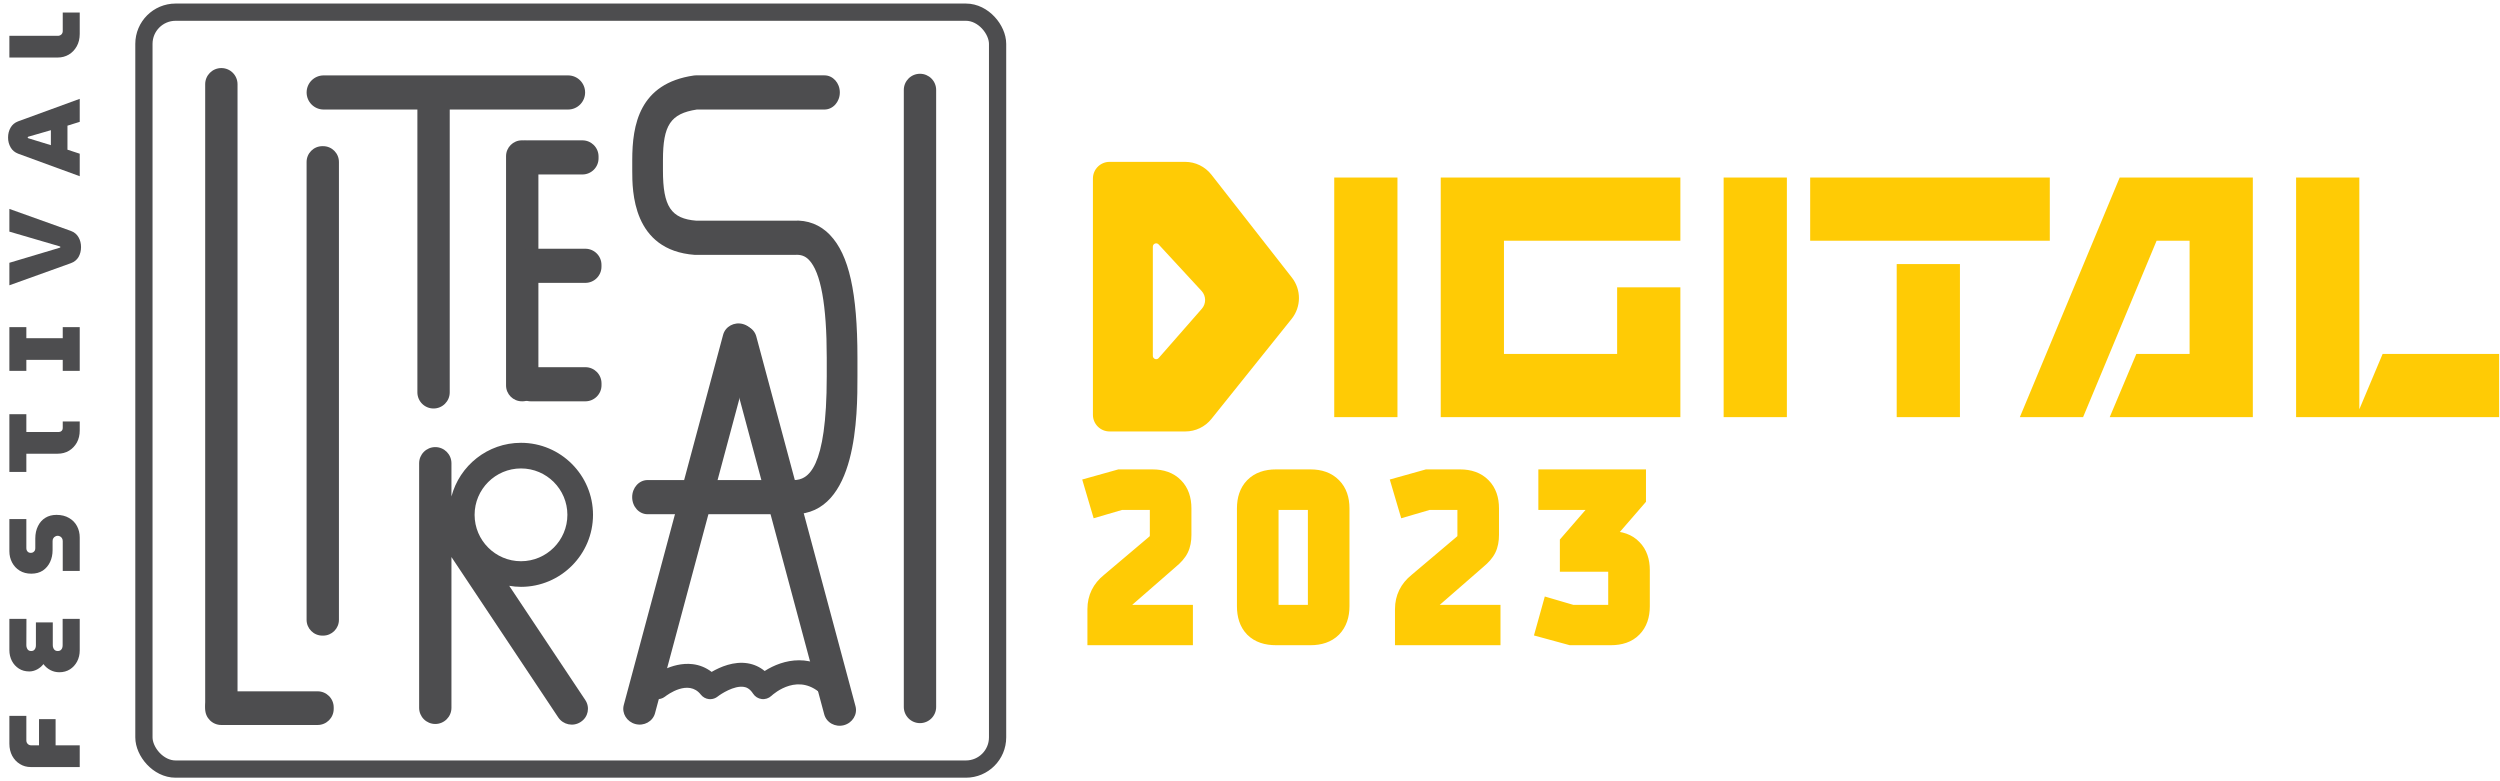 <svg width="176" height="55" viewBox="0 0 176 55" fill="none" xmlns="http://www.w3.org/2000/svg">
<rect x="10.132" y="0.857" width="60.098" height="53.286" rx="2.231" stroke="#4D4D4F" stroke-width="1.214"/>
<path d="M5.613 54.001L2.174 54.001C1.886 54.001 1.629 53.93 1.403 53.789C1.171 53.647 0.99 53.454 0.858 53.208C0.726 52.958 0.66 52.675 0.66 52.359L0.66 50.399L1.855 50.399L1.855 52.126C1.855 52.225 1.888 52.307 1.954 52.373C2.02 52.44 2.103 52.472 2.202 52.472L2.747 52.472L2.747 50.626L3.914 50.626L3.914 52.472L5.613 52.472L5.613 54.001ZM5.613 45.791C5.613 46.074 5.551 46.333 5.429 46.569C5.306 46.8 5.139 46.984 4.926 47.121C4.709 47.258 4.459 47.326 4.176 47.326C3.955 47.326 3.747 47.277 3.554 47.178C3.355 47.074 3.19 46.932 3.058 46.753C2.936 46.909 2.787 47.034 2.612 47.128C2.433 47.222 2.249 47.27 2.061 47.27C1.782 47.27 1.539 47.203 1.332 47.071C1.119 46.935 0.954 46.753 0.836 46.526C0.719 46.295 0.66 46.043 0.66 45.769L0.66 43.569L1.862 43.569L1.855 45.43C1.855 45.505 1.87 45.574 1.898 45.635C1.921 45.696 1.959 45.746 2.011 45.784C2.058 45.817 2.12 45.833 2.195 45.833C2.266 45.833 2.327 45.817 2.379 45.784C2.426 45.746 2.464 45.696 2.492 45.635C2.516 45.574 2.528 45.505 2.528 45.43L2.528 43.816L3.716 43.816L3.716 45.423C3.716 45.503 3.73 45.574 3.759 45.635C3.787 45.696 3.827 45.746 3.879 45.784C3.931 45.817 3.995 45.833 4.07 45.833C4.141 45.833 4.202 45.817 4.254 45.784C4.306 45.746 4.346 45.696 4.374 45.635C4.398 45.574 4.41 45.503 4.41 45.423L4.41 43.569L5.613 43.569L5.613 45.791ZM5.613 40.196L4.417 40.196L4.417 38.094C4.417 38.014 4.4 37.948 4.367 37.896C4.334 37.839 4.292 37.797 4.24 37.769C4.183 37.736 4.124 37.719 4.063 37.719C3.997 37.719 3.938 37.736 3.886 37.769C3.83 37.797 3.785 37.839 3.752 37.896C3.719 37.948 3.702 38.014 3.702 38.094L3.702 38.731C3.702 39.038 3.643 39.316 3.525 39.566C3.407 39.816 3.238 40.016 3.016 40.167C2.789 40.314 2.518 40.387 2.202 40.387C1.891 40.387 1.619 40.316 1.388 40.175C1.157 40.033 0.978 39.842 0.851 39.601C0.723 39.361 0.66 39.094 0.66 38.802L0.66 36.544L1.855 36.544L1.855 38.596C1.855 38.663 1.87 38.722 1.898 38.773C1.926 38.821 1.964 38.858 2.011 38.887C2.058 38.91 2.11 38.922 2.167 38.922C2.223 38.922 2.275 38.91 2.322 38.887C2.37 38.858 2.41 38.821 2.443 38.773C2.471 38.722 2.485 38.663 2.485 38.596L2.485 37.91C2.485 37.575 2.549 37.283 2.676 37.033C2.799 36.783 2.971 36.589 3.193 36.453C3.414 36.316 3.676 36.247 3.978 36.247C4.322 36.247 4.617 36.321 4.863 36.467C5.108 36.608 5.294 36.799 5.422 37.04C5.549 37.28 5.613 37.547 5.613 37.839L5.613 40.196ZM5.613 30.306C5.613 30.622 5.547 30.903 5.415 31.148C5.278 31.394 5.094 31.587 4.863 31.729C4.627 31.87 4.36 31.941 4.063 31.941L1.855 31.941L1.855 33.222L0.66 33.222L0.66 29.16L1.855 29.16L1.855 30.413L4.141 30.413C4.216 30.413 4.282 30.387 4.339 30.335C4.391 30.283 4.417 30.219 4.417 30.144L4.417 29.67L5.613 29.67L5.613 30.306ZM5.613 26.107L4.417 26.107L4.417 25.335L1.855 25.335L1.855 26.107L0.66 26.107L0.66 23.029L1.855 23.029L1.855 23.807L4.417 23.807L4.417 23.029L5.613 23.029L5.613 26.107ZM5.705 17.396C5.705 17.655 5.646 17.889 5.528 18.096C5.405 18.299 5.226 18.443 4.99 18.528L0.66 20.085L0.66 18.5L4.19 17.445C4.205 17.436 4.219 17.429 4.233 17.424C4.247 17.415 4.254 17.405 4.254 17.396C4.254 17.382 4.247 17.37 4.233 17.361C4.219 17.351 4.205 17.344 4.19 17.339L0.66 16.306L0.66 14.707L4.99 16.257C5.231 16.346 5.41 16.495 5.528 16.703C5.646 16.905 5.705 17.137 5.705 17.396ZM5.613 12.406L1.282 10.821C1.046 10.731 0.869 10.585 0.752 10.382C0.629 10.175 0.568 9.941 0.568 9.682C0.568 9.422 0.627 9.191 0.744 8.988C0.862 8.781 1.039 8.632 1.275 8.543L5.613 6.958L5.613 8.578L4.749 8.847L4.749 10.538L5.613 10.821L5.613 12.406ZM3.582 10.22L3.582 9.165L1.99 9.625C1.976 9.63 1.966 9.637 1.962 9.646C1.952 9.656 1.947 9.668 1.947 9.682C1.947 9.691 1.952 9.701 1.962 9.71C1.966 9.72 1.976 9.727 1.99 9.731L3.582 10.22ZM5.613 2.387C5.613 2.722 5.542 3.015 5.4 3.265C5.259 3.515 5.073 3.708 4.841 3.845C4.606 3.982 4.346 4.05 4.063 4.05L0.66 4.05L0.66 2.522L4.077 2.522C4.167 2.522 4.247 2.491 4.318 2.43C4.384 2.364 4.417 2.284 4.417 2.189L4.417 0.88L5.613 0.88L5.613 2.387Z" fill="#4D4D4F"/>
<g clip-path="url(#clip0_622_1048)">
<path d="M22.698 44.748H22.746C23.362 44.748 23.861 44.249 23.861 43.634L23.861 11.404C23.861 10.789 23.362 10.29 22.746 10.29H22.698C22.082 10.29 21.584 10.789 21.584 11.404L21.584 43.634C21.584 44.249 22.082 44.748 22.698 44.748Z" fill="#4D4D4F"/>
<path d="M52.288 22.808C52.894 22.968 53.262 23.567 53.106 24.149L46.113 50.211C45.957 50.792 45.338 51.132 44.732 50.973C44.126 50.812 43.758 50.214 43.914 49.632L50.907 23.57C51.063 22.989 51.682 22.649 52.288 22.808Z" fill="#4D4D4F"/>
<path d="M51.86 22.921C51.254 23.082 50.886 23.681 51.042 24.26L58.027 50.294C58.183 50.873 58.802 51.213 59.409 51.054C60.015 50.893 60.383 50.294 60.227 49.716L53.242 23.681C53.086 23.102 52.467 22.762 51.86 22.921Z" fill="#4D4D4F"/>
<path d="M15.582 50.805H15.585C16.213 50.805 16.722 50.296 16.722 49.668L16.722 5.929C16.722 5.301 16.213 4.792 15.585 4.792H15.582C14.954 4.792 14.445 5.301 14.445 5.929L14.445 49.668C14.445 50.296 14.954 50.805 15.582 50.805Z" fill="#4D4D4F"/>
<path d="M23.493 49.907V49.801C23.493 49.176 22.986 48.669 22.361 48.669H15.577C14.952 48.669 14.445 49.176 14.445 49.801V49.907C14.445 50.532 14.952 51.039 15.577 51.039H22.361C22.986 51.039 23.493 50.532 23.493 49.907Z" fill="#4D4D4F"/>
<path d="M30.521 28.758H30.523C31.151 28.758 31.661 28.249 31.661 27.621L31.661 6.933C31.661 6.305 31.151 5.796 30.523 5.796H30.521C29.893 5.796 29.384 6.305 29.384 6.933L29.384 27.621C29.384 28.249 29.893 28.758 30.521 28.758Z" fill="#4D4D4F"/>
<path d="M41.192 6.51V6.508C41.192 5.845 40.655 5.308 39.992 5.308L22.786 5.308C22.123 5.308 21.586 5.845 21.586 6.508V6.51C21.586 7.173 22.123 7.711 22.786 7.711L39.992 7.711C40.655 7.711 41.192 7.173 41.192 6.51Z" fill="#4D4D4F"/>
<path d="M36.743 28.252H36.786C37.403 28.252 37.903 27.752 37.903 27.135V10.997C37.903 10.38 37.403 9.879 36.786 9.879H36.743C36.126 9.879 35.626 10.38 35.626 10.997V27.135C35.626 27.752 36.126 28.252 36.743 28.252Z" fill="#4D4D4F"/>
<path d="M42.138 11.145V11.017C42.138 10.389 41.629 9.88 41 9.88H37.156C36.528 9.88 36.018 10.389 36.018 11.017V11.145C36.018 11.773 36.528 12.283 37.156 12.283H41C41.629 12.283 42.138 11.773 42.138 11.145Z" fill="#4D4D4F"/>
<path d="M42.344 18.777V18.648C42.344 18.02 41.835 17.511 41.207 17.511H37.362C36.734 17.511 36.225 18.02 36.225 18.648V18.777C36.225 19.405 36.734 19.914 37.362 19.914H41.207C41.835 19.914 42.344 19.405 42.344 18.777Z" fill="#4D4D4F"/>
<path d="M42.347 27.115V26.987C42.347 26.359 41.837 25.85 41.209 25.85H37.365C36.737 25.85 36.227 26.359 36.227 26.987V27.115C36.227 27.743 36.737 28.253 37.365 28.253H41.209C41.837 28.253 42.347 27.743 42.347 27.115Z" fill="#4D4D4F"/>
<path d="M35.85 41.241C36.119 41.286 36.396 41.314 36.678 41.314C39.473 41.314 41.748 39.039 41.748 36.244C41.748 33.448 39.473 31.174 36.678 31.174C34.33 31.174 32.355 32.779 31.782 34.951V32.613C31.782 31.984 31.271 31.476 30.644 31.476C30.018 31.476 29.507 31.986 29.507 32.613V49.831C29.507 50.46 30.018 50.968 30.644 50.968C31.271 50.968 31.782 50.458 31.782 49.831V39.215L39.3 50.505C39.645 51.021 40.344 51.17 40.865 50.835L40.885 50.822C41.406 50.488 41.549 49.798 41.205 49.283L35.848 41.239L35.85 41.241ZM36.678 32.978C38.48 32.978 39.944 34.445 39.944 36.244C39.944 38.043 38.48 39.51 36.678 39.51C34.876 39.51 33.412 38.043 33.412 36.244C33.412 34.445 34.876 32.978 36.678 32.978Z" fill="#4D4D4F"/>
<path d="M58.435 16.542C57.743 15.82 56.852 15.473 55.856 15.536H49.024C47.243 15.398 46.672 14.534 46.672 12.013V11.271C46.672 8.808 47.21 7.995 49.059 7.711H58.042C58.638 7.711 59.124 7.172 59.124 6.508C59.124 5.844 58.641 5.305 58.042 5.305H48.989L48.851 5.315C45.003 5.871 44.51 8.793 44.51 11.274V12.016C44.51 13.402 44.51 17.624 48.919 17.944H49.349C49.349 17.944 49.361 17.944 49.369 17.944H55.959C56.382 17.911 56.688 18.022 56.955 18.301C57.783 19.167 58.203 21.479 58.203 25.175V26.499C58.203 33.038 56.882 33.796 55.886 33.796H45.587C44.991 33.796 44.505 34.334 44.505 34.998C44.505 35.663 44.988 36.201 45.587 36.201H55.886C60.364 36.201 60.364 29.151 60.364 26.496V25.173C60.364 20.598 59.768 17.936 58.432 16.542H58.435Z" fill="#4D4D4F"/>
<path d="M64.766 50.908H64.768C65.396 50.908 65.905 50.399 65.905 49.771V6.332C65.905 5.704 65.396 5.194 64.768 5.194H64.766C64.137 5.194 63.628 5.704 63.628 6.332L63.628 49.771C63.628 50.399 64.137 50.908 64.766 50.908Z" fill="#4D4D4F"/>
<path d="M49.998 49.222C49.966 49.222 49.935 49.222 49.903 49.217C49.679 49.192 49.475 49.076 49.337 48.9C48.476 47.8 46.981 48.913 46.815 49.044C46.45 49.328 45.922 49.265 45.635 48.9C45.348 48.535 45.411 48.009 45.774 47.722C45.922 47.604 47.268 46.58 48.76 46.756C49.251 46.814 49.704 47 50.099 47.302C50.703 46.95 51.661 46.537 52.638 46.696C53.083 46.769 53.486 46.953 53.833 47.239C55.116 46.417 57.24 45.863 59.137 47.791C59.464 48.123 59.459 48.654 59.127 48.981C58.795 49.305 58.264 49.303 57.937 48.971C56.264 47.27 54.497 48.812 54.301 48.993C54.117 49.162 53.868 49.245 53.622 49.212C53.375 49.182 53.154 49.044 53.018 48.835C52.776 48.46 52.53 48.382 52.366 48.357C51.677 48.246 50.738 48.865 50.524 49.036C50.373 49.157 50.187 49.222 49.996 49.222H49.998Z" fill="#4D4D4F"/>
</g>
<g filter="url(#filter0_d_622_1048)">
<path fill-rule="evenodd" clip-rule="evenodd" d="M89.992 21.511C90.672 20.663 90.68 19.457 90.009 18.601L84.343 11.357C83.898 10.789 83.215 10.456 82.493 10.456H77.175C76.528 10.456 76.003 10.981 76.003 11.628V28.264C76.003 28.911 76.528 29.435 77.175 29.435H82.51C83.223 29.435 83.897 29.112 84.343 28.556L89.992 21.511ZM83.668 20.8C83.985 20.439 83.978 19.897 83.652 19.544L80.627 16.268C80.483 16.111 80.221 16.213 80.221 16.427L80.221 24.114C80.221 24.33 80.489 24.431 80.631 24.268L83.668 20.8ZM92.991 11.558H97.442V28.428H92.991V11.558ZM124.857 11.558H120.405V28.428H124.857V11.558ZM160.706 11.558H165.158V27.875L166.799 23.976L175 23.976V28.428H164.925L160.706 28.428V11.558ZM152.739 11.558H148.288L141.258 28.428H145.71L150.885 16.01H153.208V23.977H149.459L147.585 28.428H157.66L157.66 28.428L157.66 23.977V16.01L157.66 11.558H153.208H152.739ZM137.041 17.65H132.589V28.428H137.041V17.65ZM143.367 11.558V16.01L126.497 16.01V11.558L143.367 11.558ZM100.489 16.01V23.977V28.428V28.428H117.359L117.359 27.022L117.359 23.977L117.359 19.29H112.907V23.977H104.94V16.01L117.359 16.01L117.359 11.558L104.94 11.558H100.489V16.01Z" fill="#FFCB05"/>
<path d="M77.919 33.047H80.198C80.778 33.047 81.223 33.207 81.533 33.527C81.843 33.837 81.998 34.276 81.998 34.846V36.721C81.998 37.061 81.943 37.341 81.833 37.561C81.723 37.781 81.528 38.005 81.248 38.235L78.099 40.98C77.889 41.15 77.754 41.3 77.694 41.429C77.634 41.55 77.604 41.719 77.604 41.939V42.584H82.103V43.544H76.554V41.939C76.554 41.26 76.829 40.7 77.379 40.26L80.483 37.636C80.683 37.476 80.808 37.346 80.858 37.246C80.918 37.146 80.948 36.971 80.948 36.721V34.831C80.948 34.291 80.688 34.022 80.168 34.022H77.919L76.689 34.382L76.419 33.467L77.919 33.047ZM91.296 34.022H88.911C88.391 34.022 88.132 34.291 88.132 34.831V41.774C88.132 42.314 88.391 42.584 88.911 42.584H91.296C91.815 42.584 92.075 42.314 92.075 41.774V34.831C92.075 34.291 91.815 34.022 91.296 34.022ZM91.326 43.544H88.881C88.291 43.544 87.841 43.389 87.532 43.079C87.232 42.769 87.082 42.324 87.082 41.745V34.846C87.082 34.276 87.232 33.837 87.532 33.527C87.841 33.207 88.291 33.047 88.881 33.047H91.326C91.905 33.047 92.35 33.207 92.66 33.527C92.97 33.837 93.125 34.276 93.125 34.846V41.745C93.125 42.314 92.97 42.759 92.66 43.079C92.35 43.389 91.905 43.544 91.326 43.544ZM99.572 33.047H101.851C102.431 33.047 102.876 33.207 103.186 33.527C103.496 33.837 103.651 34.276 103.651 34.846V36.721C103.651 37.061 103.596 37.341 103.486 37.561C103.376 37.781 103.181 38.005 102.901 38.235L99.752 40.98C99.542 41.15 99.407 41.3 99.347 41.429C99.287 41.55 99.257 41.719 99.257 41.939V42.584H103.756V43.544H98.207V41.939C98.207 41.26 98.482 40.7 99.032 40.26L102.136 37.636C102.336 37.476 102.461 37.346 102.511 37.246C102.571 37.146 102.601 36.971 102.601 36.721V34.831C102.601 34.291 102.341 34.022 101.821 34.022H99.572L98.342 34.382L98.073 33.467L99.572 33.047ZM111.089 37.396H112.469C113.059 37.396 113.504 37.556 113.803 37.876C114.113 38.185 114.268 38.625 114.268 39.195V41.745C114.268 42.324 114.113 42.769 113.803 43.079C113.504 43.389 113.059 43.544 112.469 43.544H109.695L108.21 43.139L108.465 42.224L109.695 42.584H112.439C112.959 42.584 113.219 42.314 113.219 41.774V39.18C113.219 38.64 112.959 38.37 112.439 38.37H109.815V37.396L112.739 34.022H108.3V33.047H113.998V34.037L111.089 37.396Z" fill="#FFCB05"/>
<path d="M77.919 33.047V32.107H77.79L77.666 32.142L77.919 33.047ZM81.533 33.527L80.858 34.18L80.863 34.186L80.869 34.191L81.533 33.527ZM81.248 38.235L80.652 37.51L80.641 37.518L80.631 37.527L81.248 38.235ZM78.099 40.98L78.69 41.71L78.703 41.699L78.716 41.688L78.099 40.98ZM77.694 41.429L78.534 41.85L78.541 41.837L78.547 41.823L77.694 41.429ZM77.604 42.584H76.665V43.524H77.604V42.584ZM82.103 42.584H83.042V41.645H82.103V42.584ZM82.103 43.544V44.483H83.042V43.544H82.103ZM76.554 43.544H75.615V44.483H76.554V43.544ZM77.379 40.26L77.966 40.993L77.976 40.986L77.986 40.977L77.379 40.26ZM80.483 37.636L79.896 36.902L79.886 36.91L79.877 36.918L80.483 37.636ZM80.858 37.246L80.053 36.762L80.034 36.793L80.018 36.826L80.858 37.246ZM77.919 34.022V33.082H77.784L77.655 33.12L77.919 34.022ZM76.689 34.382L75.788 34.647L76.054 35.547L76.953 35.283L76.689 34.382ZM76.419 33.467L76.166 32.562L75.249 32.819L75.518 33.733L76.419 33.467ZM77.919 33.986H80.198V32.107H77.919V33.986ZM80.198 33.986C80.604 33.986 80.774 34.094 80.858 34.18L82.208 32.873C81.672 32.32 80.952 32.107 80.198 32.107V33.986ZM80.869 34.191C80.954 34.276 81.058 34.448 81.058 34.846H82.937C82.937 34.105 82.732 33.397 82.197 32.862L80.869 34.191ZM81.058 34.846V36.721H82.937V34.846H81.058ZM81.058 36.721C81.058 36.968 81.017 37.091 80.993 37.141L82.673 37.981C82.868 37.59 82.937 37.154 82.937 36.721H81.058ZM80.993 37.141C80.963 37.2 80.874 37.327 80.652 37.51L81.844 38.961C82.182 38.684 82.483 38.361 82.673 37.981L80.993 37.141ZM80.631 37.527L77.482 40.271L78.716 41.688L81.865 38.944L80.631 37.527ZM77.508 40.249C77.268 40.443 76.994 40.705 76.841 41.036L78.547 41.823C78.525 41.871 78.51 41.879 78.538 41.848C78.564 41.82 78.611 41.773 78.69 41.71L77.508 40.249ZM76.854 41.009C76.7 41.318 76.665 41.656 76.665 41.939H78.543C78.543 41.87 78.548 41.829 78.552 41.81C78.555 41.79 78.555 41.809 78.534 41.85L76.854 41.009ZM76.665 41.939V42.584H78.543V41.939H76.665ZM77.604 43.524H82.103V41.645H77.604V43.524ZM81.163 42.584V43.544H83.042V42.584H81.163ZM82.103 42.605H76.554V44.483H82.103V42.605ZM77.494 43.544V41.939H75.615V43.544H77.494ZM77.494 41.939C77.494 41.557 77.63 41.263 77.966 40.993L76.792 39.526C76.029 40.137 75.615 40.963 75.615 41.939H77.494ZM77.986 40.977L81.09 38.353L79.877 36.918L76.773 39.542L77.986 40.977ZM81.07 38.369C81.273 38.207 81.548 37.967 81.698 37.666L80.018 36.826C80.038 36.786 80.055 36.763 80.059 36.758C80.064 36.751 80.062 36.755 80.05 36.767C80.025 36.793 79.977 36.838 79.896 36.902L81.07 38.369ZM81.664 37.729C81.866 37.392 81.888 36.987 81.888 36.721H80.009C80.009 36.765 80.007 36.8 80.005 36.828C80.003 36.856 80.001 36.873 80 36.881C79.998 36.889 79.999 36.882 80.005 36.864C80.01 36.847 80.024 36.81 80.053 36.762L81.664 37.729ZM81.888 36.721V34.831H80.009V36.721H81.888ZM81.888 34.831C81.888 34.425 81.79 33.947 81.43 33.572C81.063 33.191 80.582 33.082 80.168 33.082V34.961C80.22 34.961 80.225 34.968 80.202 34.96C80.174 34.95 80.124 34.925 80.076 34.876C80.029 34.827 80.01 34.781 80.005 34.764C80.001 34.752 80.009 34.769 80.009 34.831H81.888ZM80.168 33.082H77.919V34.961H80.168V33.082ZM77.655 33.12L76.425 33.48L76.953 35.283L78.183 34.923L77.655 33.12ZM77.59 34.116L77.32 33.201L75.518 33.733L75.788 34.647L77.59 34.116ZM76.673 34.371L78.172 33.952L77.666 32.142L76.166 32.562L76.673 34.371ZM87.532 43.079L86.856 43.732L86.862 43.738L86.867 43.743L87.532 43.079ZM87.532 33.527L86.857 32.873L86.856 32.873L87.532 33.527ZM92.66 33.527L91.985 34.18L91.991 34.186L91.996 34.191L92.66 33.527ZM92.66 43.079L93.325 43.743L93.33 43.738L93.335 43.733L92.66 43.079ZM91.296 33.082H88.911V34.961H91.296V33.082ZM88.911 33.082C88.497 33.082 88.016 33.191 87.65 33.572C87.289 33.947 87.192 34.425 87.192 34.831H89.071C89.071 34.769 89.079 34.752 89.075 34.764C89.069 34.781 89.05 34.827 89.003 34.876C88.955 34.925 88.906 34.95 88.877 34.96C88.854 34.968 88.86 34.961 88.911 34.961V33.082ZM87.192 34.831V41.774H89.071V34.831H87.192ZM87.192 41.774C87.192 42.181 87.289 42.659 87.65 43.033C88.016 43.414 88.497 43.524 88.911 43.524V41.645C88.86 41.645 88.854 41.638 88.877 41.646C88.906 41.656 88.955 41.68 89.003 41.73C89.05 41.779 89.069 41.825 89.075 41.842C89.079 41.854 89.071 41.837 89.071 41.774H87.192ZM88.911 43.524H91.296V41.645H88.911V43.524ZM91.296 43.524C91.71 43.524 92.19 43.414 92.557 43.033C92.918 42.659 93.015 42.181 93.015 41.774H91.136C91.136 41.837 91.128 41.854 91.132 41.842C91.138 41.825 91.157 41.779 91.204 41.73C91.252 41.68 91.301 41.656 91.329 41.646C91.353 41.638 91.347 41.645 91.296 41.645V43.524ZM93.015 41.774V34.831H91.136V41.774H93.015ZM93.015 34.831C93.015 34.425 92.918 33.947 92.557 33.572C92.19 33.191 91.71 33.082 91.296 33.082V34.961C91.347 34.961 91.353 34.968 91.329 34.96C91.301 34.95 91.252 34.925 91.204 34.876C91.157 34.827 91.138 34.781 91.132 34.764C91.128 34.752 91.136 34.769 91.136 34.831H93.015ZM91.326 42.605H88.881V44.483H91.326V42.605ZM88.881 42.605C88.452 42.605 88.275 42.494 88.196 42.415L86.867 43.743C87.407 44.284 88.131 44.483 88.881 44.483V42.605ZM88.207 42.426C88.128 42.344 88.021 42.166 88.021 41.745H86.142C86.142 42.482 86.335 43.194 86.856 43.732L88.207 42.426ZM88.021 41.745V34.846H86.142V41.745H88.021ZM88.021 34.846C88.021 34.44 88.125 34.264 88.207 34.18L86.856 32.873C86.338 33.409 86.142 34.114 86.142 34.846H88.021ZM88.206 34.18C88.287 34.097 88.46 33.986 88.881 33.986V32.107C88.123 32.107 87.396 32.317 86.857 32.873L88.206 34.18ZM88.881 33.986H91.326V32.107H88.881V33.986ZM91.326 33.986C91.731 33.986 91.901 34.094 91.985 34.18L93.335 32.873C92.799 32.32 92.079 32.107 91.326 32.107V33.986ZM91.996 34.191C92.081 34.276 92.186 34.448 92.186 34.846H94.064C94.064 34.105 93.859 33.397 93.325 32.862L91.996 34.191ZM92.186 34.846V41.745H94.064V34.846H92.186ZM92.186 41.745C92.186 42.141 92.082 42.326 91.985 42.425L93.335 43.733C93.858 43.192 94.064 42.487 94.064 41.745H92.186ZM91.996 42.415C91.913 42.497 91.74 42.605 91.326 42.605V44.483C92.071 44.483 92.787 44.281 93.325 43.743L91.996 42.415ZM99.572 33.047V32.107H99.443L99.319 32.142L99.572 33.047ZM103.186 33.527L102.511 34.18L102.516 34.186L102.522 34.191L103.186 33.527ZM102.901 38.235L102.305 37.51L102.294 37.518L102.284 37.527L102.901 38.235ZM99.752 40.98L100.343 41.71L100.356 41.699L100.369 41.688L99.752 40.98ZM99.347 41.429L100.187 41.85L100.194 41.837L100.2 41.823L99.347 41.429ZM99.257 42.584H98.318V43.524H99.257V42.584ZM103.756 42.584H104.695V41.645H103.756V42.584ZM103.756 43.544V44.483H104.695V43.544H103.756ZM98.207 43.544H97.268V44.483H98.207V43.544ZM99.032 40.26L99.619 40.993L99.629 40.986L99.639 40.977L99.032 40.26ZM102.136 37.636L101.549 36.902L101.54 36.91L101.53 36.918L102.136 37.636ZM102.511 37.246L101.706 36.762L101.687 36.793L101.671 36.826L102.511 37.246ZM99.572 34.022V33.082H99.437L99.308 33.12L99.572 34.022ZM98.342 34.382L97.441 34.647L97.707 35.547L98.606 35.283L98.342 34.382ZM98.073 33.467L97.819 32.562L96.902 32.819L97.171 33.733L98.073 33.467ZM99.572 33.986H101.851V32.107H99.572V33.986ZM101.851 33.986C102.257 33.986 102.427 34.094 102.511 34.18L103.861 32.873C103.325 32.32 102.605 32.107 101.851 32.107V33.986ZM102.522 34.191C102.607 34.276 102.711 34.448 102.711 34.846H104.59C104.59 34.105 104.385 33.397 103.85 32.862L102.522 34.191ZM102.711 34.846V36.721H104.59V34.846H102.711ZM102.711 36.721C102.711 36.968 102.67 37.091 102.646 37.141L104.326 37.981C104.521 37.59 104.59 37.154 104.59 36.721H102.711ZM102.646 37.141C102.616 37.2 102.527 37.327 102.305 37.51L103.497 38.961C103.835 38.684 104.136 38.361 104.326 37.981L102.646 37.141ZM102.284 37.527L99.135 40.271L100.369 41.688L103.518 38.944L102.284 37.527ZM99.161 40.249C98.921 40.443 98.647 40.705 98.494 41.036L100.2 41.823C100.178 41.871 100.164 41.879 100.192 41.848C100.217 41.82 100.265 41.773 100.343 41.71L99.161 40.249ZM98.507 41.009C98.353 41.318 98.318 41.656 98.318 41.939H100.197C100.197 41.87 100.201 41.829 100.205 41.81C100.208 41.79 100.208 41.809 100.187 41.85L98.507 41.009ZM98.318 41.939V42.584H100.197V41.939H98.318ZM99.257 43.524H103.756V41.645H99.257V43.524ZM102.816 42.584V43.544H104.695V42.584H102.816ZM103.756 42.605H98.207V44.483H103.756V42.605ZM99.147 43.544V41.939H97.268V43.544H99.147ZM99.147 41.939C99.147 41.557 99.283 41.263 99.619 40.993L98.445 39.526C97.682 40.137 97.268 40.963 97.268 41.939H99.147ZM99.639 40.977L102.743 38.353L101.53 36.918L98.426 39.542L99.639 40.977ZM102.723 38.369C102.927 38.207 103.201 37.967 103.352 37.666L101.671 36.826C101.691 36.786 101.708 36.763 101.712 36.758C101.717 36.751 101.715 36.755 101.703 36.767C101.678 36.793 101.63 36.838 101.549 36.902L102.723 38.369ZM103.317 37.729C103.519 37.392 103.541 36.987 103.541 36.721H101.662C101.662 36.765 101.66 36.8 101.658 36.828C101.656 36.856 101.654 36.873 101.653 36.881C101.651 36.889 101.652 36.882 101.658 36.864C101.663 36.847 101.677 36.81 101.706 36.762L103.317 37.729ZM103.541 36.721V34.831H101.662V36.721H103.541ZM103.541 34.831C103.541 34.425 103.443 33.947 103.083 33.572C102.716 33.191 102.235 33.082 101.821 33.082V34.961C101.873 34.961 101.879 34.968 101.855 34.96C101.827 34.95 101.777 34.925 101.73 34.876C101.682 34.827 101.663 34.781 101.658 34.764C101.654 34.752 101.662 34.769 101.662 34.831H103.541ZM101.821 33.082H99.572V34.961H101.821V33.082ZM99.308 33.12L98.079 33.48L98.606 35.283L99.836 34.923L99.308 33.12ZM99.243 34.116L98.974 33.201L97.171 33.733L97.441 34.647L99.243 34.116ZM98.326 34.371L99.825 33.952L99.319 32.142L97.819 32.562L98.326 34.371ZM111.089 37.396L110.379 36.781L109.033 38.335H111.089V37.396ZM113.803 37.876L113.118 38.518L113.128 38.529L113.139 38.54L113.803 37.876ZM113.803 43.079L113.139 42.415L113.134 42.42L113.128 42.426L113.803 43.079ZM109.695 43.544L109.447 44.45L109.569 44.483H109.695V43.544ZM108.21 43.139L107.305 42.887L107.051 43.797L107.963 44.045L108.21 43.139ZM108.465 42.224L108.729 41.323L107.815 41.055L107.56 41.972L108.465 42.224ZM109.695 42.584L109.431 43.486L109.56 43.524H109.695V42.584ZM109.815 38.37H108.875V39.31H109.815V38.37ZM109.815 37.396L109.105 36.78L108.875 37.045V37.396H109.815ZM112.739 34.022L113.449 34.637L114.796 33.082H112.739V34.022ZM108.3 34.022H107.361V34.961H108.3V34.022ZM108.3 33.047V32.107H107.361V33.047H108.3ZM113.998 33.047H114.938V32.107H113.998V33.047ZM113.998 34.037L114.709 34.652L114.938 34.387V34.037H113.998ZM111.089 38.335H112.469V36.456H111.089V38.335ZM112.469 38.335C112.892 38.335 113.051 38.446 113.118 38.518L114.489 37.233C113.956 36.665 113.225 36.456 112.469 36.456V38.335ZM113.139 38.54C113.224 38.625 113.329 38.797 113.329 39.195H115.208C115.208 38.454 115.002 37.746 114.468 37.211L113.139 38.54ZM113.329 39.195V41.745H115.208V39.195H113.329ZM113.329 41.745C113.329 42.158 113.222 42.332 113.139 42.415L114.468 43.743C115.005 43.206 115.208 42.49 115.208 41.745H113.329ZM113.128 42.426C113.063 42.494 112.9 42.605 112.469 42.605V44.483C113.217 44.483 113.944 44.284 114.479 43.732L113.128 42.426ZM112.469 42.605H109.695V44.483H112.469V42.605ZM109.942 42.638L108.457 42.233L107.963 44.045L109.447 44.45L109.942 42.638ZM109.115 43.391L109.37 42.477L107.56 41.972L107.305 42.887L109.115 43.391ZM108.201 43.126L109.431 43.486L109.958 41.683L108.729 41.323L108.201 43.126ZM109.695 43.524H112.439V41.645H109.695V43.524ZM112.439 43.524C112.853 43.524 113.334 43.414 113.7 43.033C114.061 42.659 114.158 42.181 114.158 41.774H112.279C112.279 41.837 112.271 41.854 112.275 41.842C112.281 41.825 112.3 41.779 112.347 41.73C112.395 41.68 112.444 41.656 112.473 41.646C112.496 41.638 112.49 41.645 112.439 41.645V43.524ZM114.158 41.774V39.18H112.279V41.774H114.158ZM114.158 39.18C114.158 38.774 114.061 38.295 113.7 37.921C113.334 37.54 112.853 37.431 112.439 37.431V39.31C112.49 39.31 112.496 39.317 112.473 39.309C112.444 39.299 112.395 39.274 112.347 39.224C112.3 39.175 112.281 39.13 112.275 39.113C112.271 39.1 112.279 39.118 112.279 39.18H114.158ZM112.439 37.431H109.815V39.31H112.439V37.431ZM110.754 38.37V37.396H108.875V38.37H110.754ZM110.524 38.011L113.449 34.637L112.029 33.406L109.105 36.78L110.524 38.011ZM112.739 33.082H108.3V34.961H112.739V33.082ZM109.239 34.022V33.047H107.361V34.022H109.239ZM108.3 33.986H113.998V32.107H108.3V33.986ZM113.059 33.047V34.037H114.938V33.047H113.059ZM113.288 33.422L110.379 36.781L111.799 38.011L114.709 34.652L113.288 33.422Z" fill="#FFCB05"/>
</g>
<defs>
<filter id="filter0_d_622_1048" x="76.003" y="10.456" width="99.936" height="34.027" filterUnits="userSpaceOnUse" color-interpolation-filters="sRGB">
<feFlood flood-opacity="0" result="BackgroundImageFix"/>
<feColorMatrix in="SourceAlpha" type="matrix" values="0 0 0 0 0 0 0 0 0 0 0 0 0 0 0 0 0 0 127 0" result="hardAlpha"/>
<feOffset dx="0.939" dy="0.939"/>
<feComposite in2="hardAlpha" operator="out"/>
<feColorMatrix type="matrix" values="0 0 0 0 0.898 0 0 0 0 0.043 0 0 0 0 0.69 0 0 0 1 0"/>
<feBlend mode="normal" in2="BackgroundImageFix" result="effect1_dropShadow_622_1048"/>
<feBlend mode="normal" in="SourceGraphic" in2="effect1_dropShadow_622_1048" result="shape"/>
</filter>
<clipPath id="clip0_622_1048">
<rect x="14.445" y="4.792" width="51.461" height="46.3" fill="white"/>
</clipPath>
</defs>
</svg>
